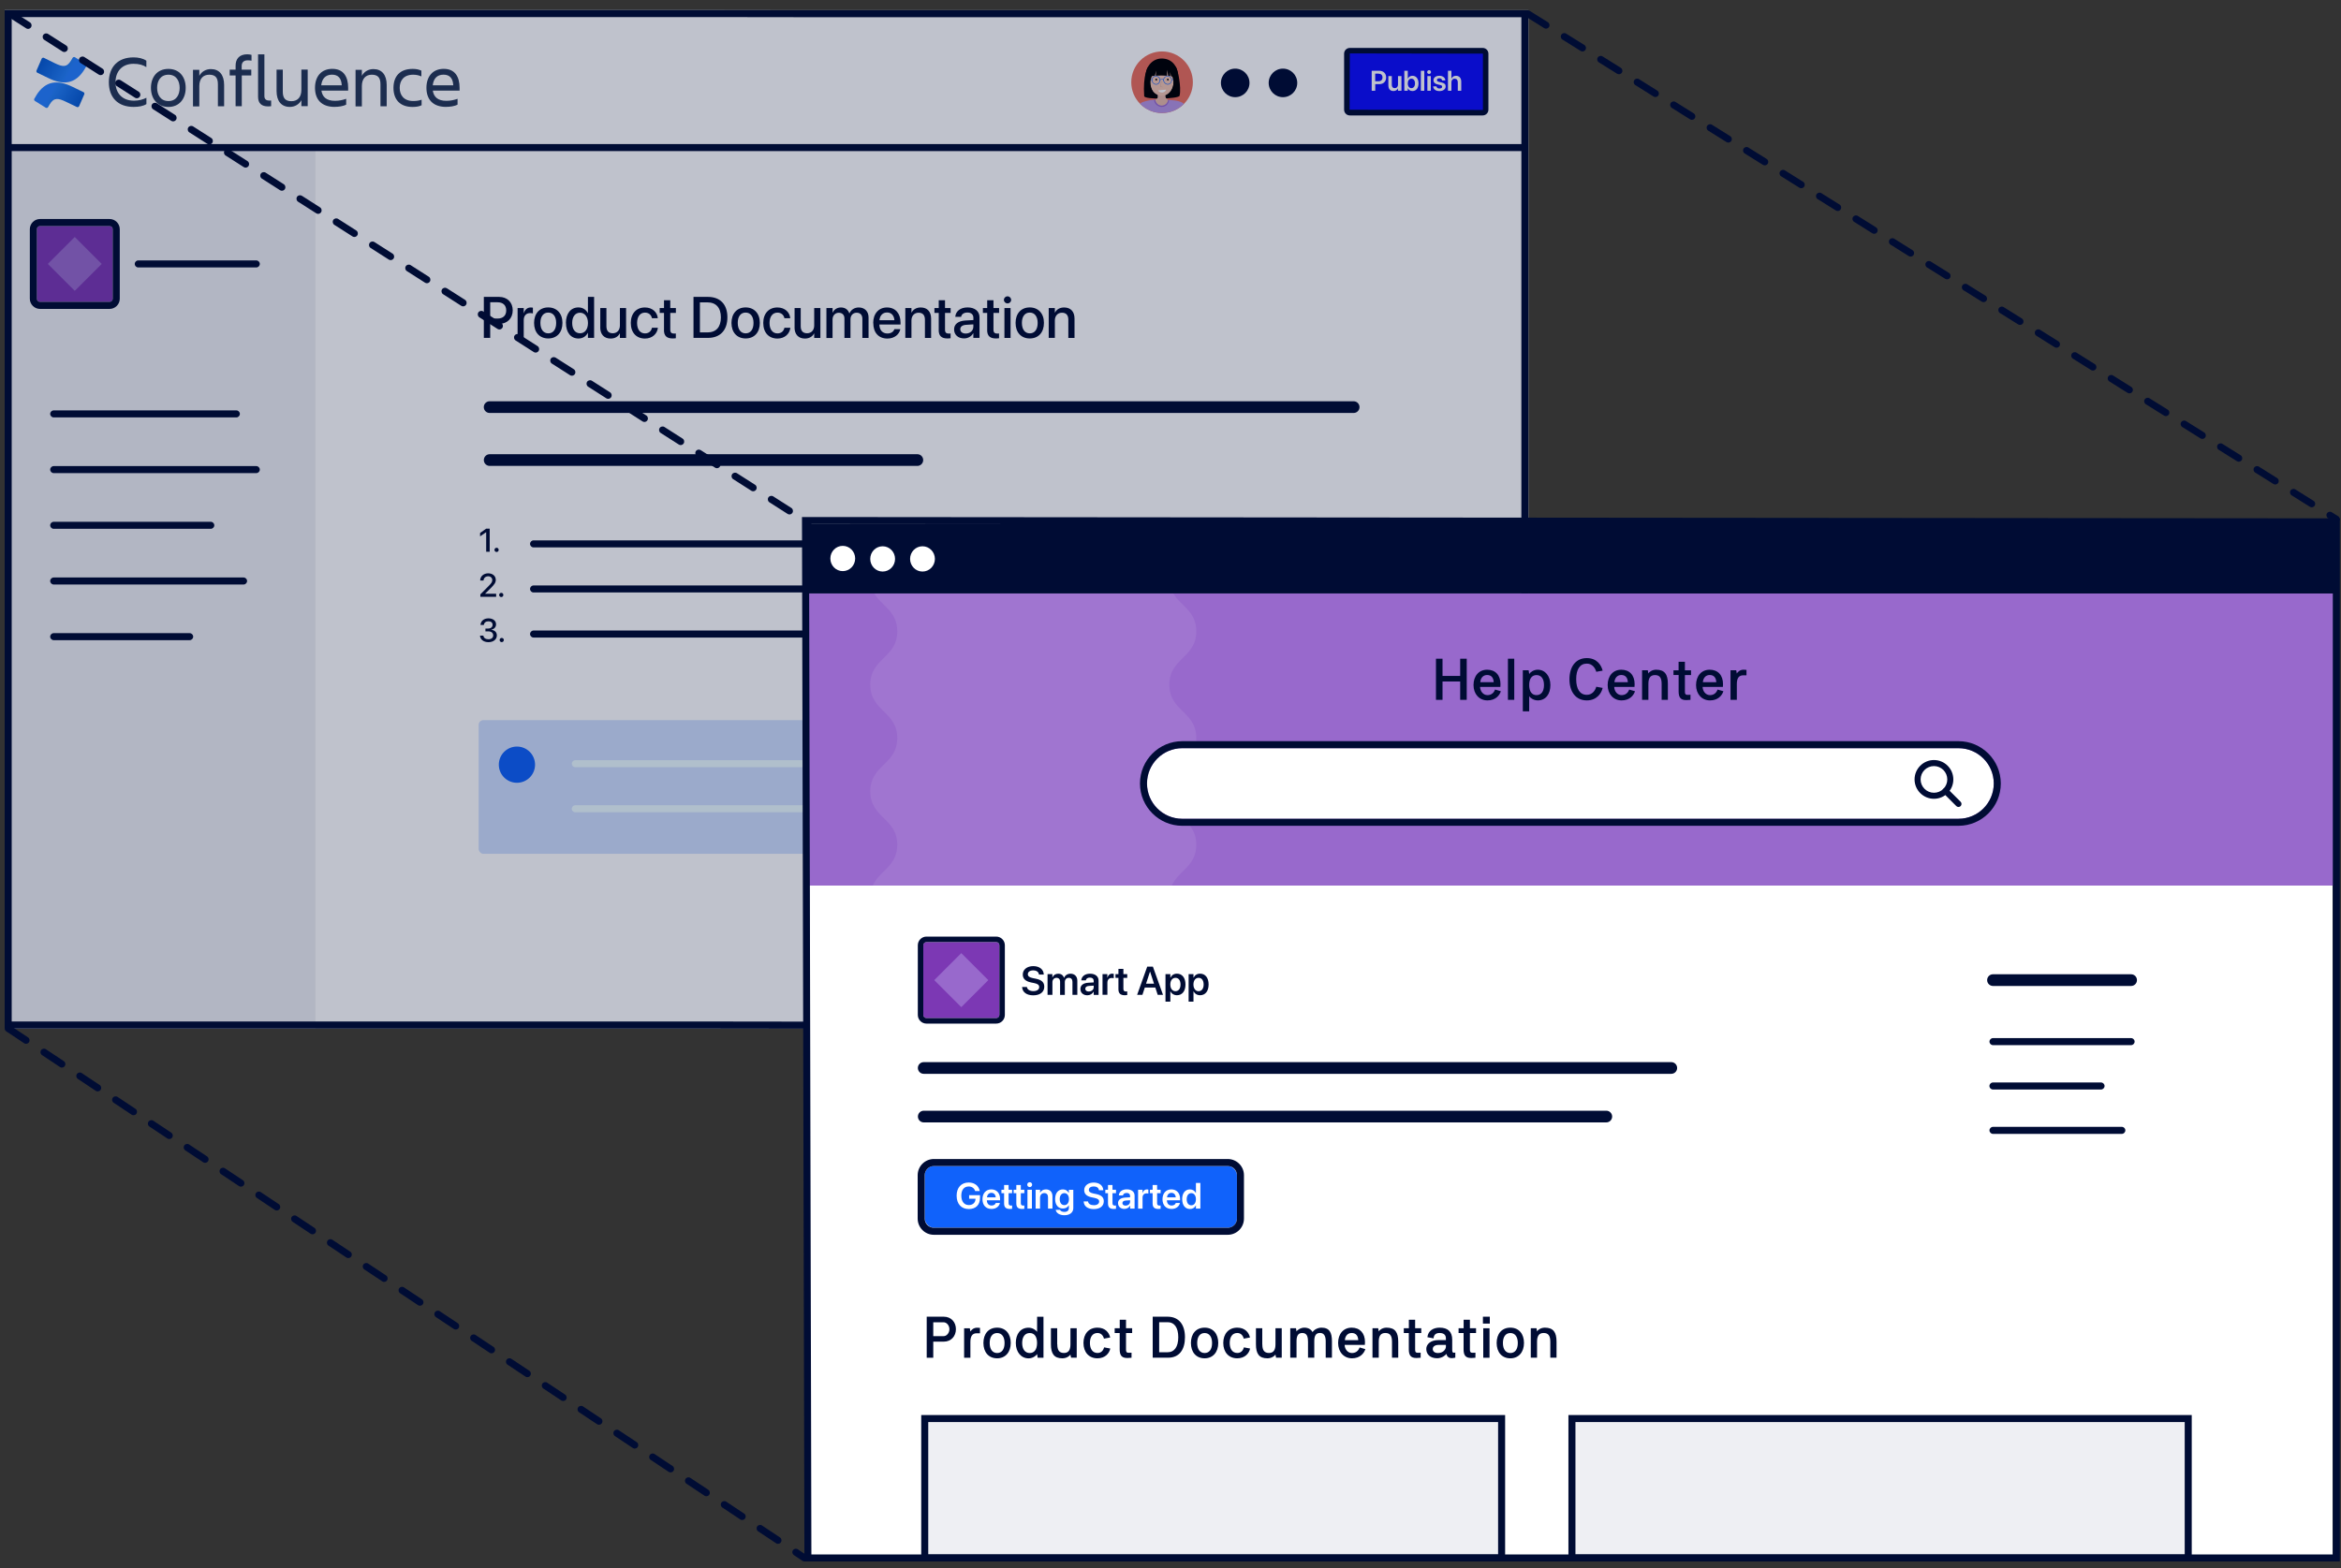 <?xml version="1.0" encoding="UTF-8"?>
<svg id="Illus" xmlns="http://www.w3.org/2000/svg" xmlns:xlink="http://www.w3.org/1999/xlink" viewBox="0 0 500 335">
  <rect x="0" y="0" width="500" height="335" fill="#333333" stroke="none"/>
  <defs>
    <style>
      .cls-1 {
        fill: none;
      }

      .cls-2 {
        fill: url(#linear-gradient-2);
      }

      .cls-3 {
        fill: url(#linear-gradient);
      }

      .cls-4 {
        fill: #ebfbff;
      }

      .cls-5 {
        opacity: .08;
      }

      .cls-5, .cls-6 {
        fill: #fff;
      }

      .cls-7 {
        fill: #b695e3;
      }

      .cls-8, .cls-9 {
        fill: #000c34;
      }

      .cls-9 {
        opacity: .25;
      }

      .cls-10 {
        fill: #e7baaa;
      }

      .cls-11 {
        opacity: .2;
      }

      .cls-11, .cls-12 {
        fill: #1062f7;
      }

      .cls-13 {
        fill: #eb6f5d;
      }

      .cls-14 {
        fill: #253858;
      }

      .cls-15 {
        fill: #d2aa9d;
      }

      .cls-16 {
        fill: #7c38b4;
      }

      .cls-17 {
        fill: rgba(255, 255, 255, 0);
      }

      .cls-18 {
        fill: #1062fb;
      }

      .cls-19 {
        fill: #a57965;
      }

      .cls-20 {
        fill: #9869cc;
      }

      .cls-21 {
        fill: #f1c5b2;
      }

      .cls-22 {
        fill: #eeeff3;
      }

      .cls-23 {
        clip-path: url(#clippath);
      }

      .cls-24 {
        fill: #0d0dfc;
      }
    </style>
    <clipPath id="clippath">
      <rect class="cls-1" x="7.31" y="9.61" width="90.85" height="15.89"/>
    </clipPath>
    <linearGradient id="linear-gradient" x1="17.97" y1="-841.34" x2="10.92" y2="-837.35" gradientTransform="translate(0 -817.64) scale(1 -1)" gradientUnits="userSpaceOnUse">
      <stop offset="0" stop-color="#0052c8"/>
      <stop offset=".92" stop-color="#2380f7"/>
      <stop offset="1" stop-color="#2680ff"/>
    </linearGradient>
    <linearGradient id="linear-gradient-2" x1="7.83" y1="-829.17" x2="14.88" y2="-833.17" xlink:href="#linear-gradient"/>
  </defs>
  <g>
    <path class="cls-6" d="M152.22,2.15H1v217.6h144.28c6.65-.02,30.22.01,36.88.03h144.28V2.18h-152.27"/>
    <g>
      <g id="logo-gradient-blue-confluence">
        <g class="cls-23">
          <g>
            <path class="cls-17" d="M6.18,13.89h90.85v15.89H6.18v-15.89Z"/>
            <g id="Confluence">
              <path class="cls-14" d="M31.26,22.24c-.64.43-1.66.6-2.72.6-3.38,0-5.29-2.02-5.29-5.27s1.91-5.31,5.27-5.31c1,0,2.01.2,2.74.71v1.37c-.73-.46-1.55-.71-2.74-.71-2.42,0-3.85,1.6-3.85,3.96s1.5,3.92,3.93,3.92c1.09,0,1.92-.25,2.67-.62v1.35h-.02Z"/>
              <path class="cls-14" d="M32.24,18.77c0-2.34,1.37-4.05,3.72-4.05s3.7,1.7,3.7,4.05-1.37,4.08-3.7,4.08c-2.33-.02-3.72-1.74-3.72-4.08ZM33.56,18.77c0,1.49.73,2.82,2.42,2.82s2.39-1.35,2.39-2.82-.71-2.81-2.39-2.81-2.42,1.31-2.42,2.81Z"/>
              <path class="cls-14" d="M47.89,22.7h-1.35v-4.72c0-1.4-.57-2.02-1.85-2.02s-2.12.83-2.12,2.42v4.35h-1.35v-7.81h1.35v1.28c.5-.92,1.42-1.44,2.47-1.44,1.8,0,2.83,1.24,2.83,3.39v4.56h.02Z"/>
              <path class="cls-14" d="M53.67,14.88v1.24h-2.03v6.57h-1.32v-6.57h-1.26v-1.24h1.26v-.85c0-1.46.82-2.43,2.49-2.43.41,0,.68.07.91.12v1.24c-.23-.05-.53-.07-.85-.07-.84,0-1.25.48-1.25,1.19v.8h2.05Z"/>
              <path class="cls-14" d="M57.22,22.73c-1.28,0-2.1-.6-2.1-2.04v-9.08h1.35v8.92c0,.71.46.96,1.05.96.14,0,.23,0,.39-.02v1.21c-.12.04-.36.05-.69.05Z"/>
              <path class="cls-14" d="M59.05,14.88h1.35v4.72c0,1.4.57,2.02,1.85,2.02s2.12-.83,2.12-2.42v-4.33h1.35v7.81h-1.35v-1.28c-.5.92-1.42,1.44-2.47,1.44-1.8,0-2.83-1.24-2.83-3.39v-4.58h-.02Z"/>
              <path class="cls-14" d="M71.5,22.84c-2.94,0-4.22-1.69-4.22-4.08s1.32-4.05,3.7-4.05,3.38,1.67,3.38,4.05v.6h-5.71c.2,1.33,1.05,2.18,2.9,2.18.91,0,1.67-.18,2.39-.43v1.24c-.66.36-1.66.48-2.44.48ZM68.61,18.22h4.38c-.07-1.46-.73-2.27-2.08-2.27-1.42,0-2.15.91-2.3,2.27Z"/>
              <path class="cls-14" d="M82.61,22.7h-1.35v-4.72c0-1.4-.57-2.02-1.85-2.02s-2.12.83-2.12,2.42v4.35h-1.35v-7.81h1.35v1.28c.5-.92,1.42-1.44,2.47-1.44,1.8,0,2.83,1.24,2.83,3.39v4.56h.02Z"/>
              <path class="cls-14" d="M90.03,22.49c-.46.25-1.19.36-1.9.36-2.8,0-4.09-1.69-4.09-4.08s1.3-4.05,4.09-4.05c.71,0,1.25.09,1.87.37v1.24c-.5-.23-1.03-.37-1.76-.37-2.03,0-2.87,1.28-2.87,2.81s.85,2.81,2.9,2.81c.8,0,1.3-.11,1.78-.28v1.21h-.02Z"/>
              <path class="cls-14" d="M95.3,22.84c-2.94,0-4.22-1.69-4.22-4.08s1.32-4.05,3.7-4.05,3.38,1.67,3.38,4.05v.6h-5.72c.2,1.33,1.05,2.18,2.9,2.18.91,0,1.67-.18,2.39-.43v1.24c-.66.36-1.64.48-2.44.48ZM92.43,18.22h4.38c-.07-1.46-.73-2.27-2.08-2.27-1.44,0-2.15.91-2.3,2.27Z"/>
            </g>
            <g id="Icon">
              <path id="Vector" class="cls-3" d="M7.7,20.48c-.11.2-.25.42-.36.6-.11.16-.05.38.12.49l2.31,1.44c.18.11.39.05.5-.13.09-.16.21-.36.34-.58.93-1.53,1.83-1.35,3.51-.54l2.3,1.1c.18.09.39,0,.48-.18l1.1-2.53c.07-.18,0-.4-.18-.47-.48-.23-1.44-.69-2.31-1.12-3.13-1.52-5.79-1.43-7.82,1.91Z"/>
              <path id="Vector_2" data-name="Vector 2" class="cls-2" d="M18.08,14.76c.11-.2.25-.42.36-.6.11-.16.05-.38-.12-.49l-2.31-1.44c-.18-.11-.39-.05-.5.13-.09.16-.21.36-.34.58-.93,1.53-1.83,1.35-3.51.54l-2.28-1.12c-.18-.09-.39,0-.48.18l-1.1,2.53c-.07.18,0,.4.18.47.48.23,1.44.69,2.31,1.12,3.12,1.53,5.77,1.44,7.8-1.9Z"/>
            </g>
          </g>
        </g>
      </g>
      <circle class="cls-8" cx="274.02" cy="17.71" r="3.05"/>
      <circle class="cls-8" cx="263.82" cy="17.71" r="3.05"/>
      <g>
        <g>
          <rect class="cls-24" x="287.66" y="10.83" width="29.66" height="13.25" rx=".64" ry=".64"/>
          <path class="cls-8" d="M316.68,24.66h-28.38c-.67,0-1.22-.55-1.22-1.22v-11.98c0-.67.55-1.22,1.22-1.22h28.38c.67,0,1.22.55,1.22,1.22v11.98c0,.67-.55,1.22-1.22,1.22ZM288.3,11.41l-.05,12.03,28.43.05s.05-.02.05-.05v-11.98l-28.43-.05Z"/>
        </g>
        <g>
          <path class="cls-6" d="M292.96,15.12h1.65c.86,0,1.45.57,1.45,1.43h0c0,.86-.59,1.43-1.45,1.43h-.88v1.41h-.76v-4.27ZM293.72,15.74v1.62h.69c.55,0,.87-.3.87-.81h0c0-.52-.32-.81-.87-.81h-.69Z"/>
          <path class="cls-6" d="M296.53,18.28v-2.03h.74v1.88c0,.44.21.7.63.7s.69-.3.69-.76v-1.82h.74v3.14h-.74v-.49h-.01c-.16.33-.49.55-.96.55-.69,0-1.08-.44-1.08-1.17Z"/>
          <path class="cls-6" d="M300.7,18.86h-.02v.53h-.74v-4.27h.74v1.67h.02c.18-.38.54-.6.98-.6.79,0,1.29.62,1.29,1.63h0c0,1.01-.5,1.63-1.3,1.63-.45,0-.8-.23-.98-.6ZM302.22,17.82h0c0-.63-.3-1.01-.77-1.01s-.77.4-.77,1.01h0c0,.62.32,1.01.77,1.01s.77-.38.77-1.01Z"/>
          <path class="cls-6" d="M303.47,15.12h.74v4.27h-.74v-4.27Z"/>
          <path class="cls-6" d="M304.82,15.4c0-.22.18-.41.41-.41s.41.18.41.41-.18.4-.41.4-.41-.18-.41-.4ZM304.86,16.25h.74v3.14h-.74v-3.14Z"/>
          <path class="cls-6" d="M306.09,18.48v-.03s.72,0,.72,0v.03c.06.27.27.43.64.43s.57-.15.57-.38h0c0-.19-.11-.3-.43-.37l-.52-.12c-.6-.13-.9-.43-.9-.89h0c0-.58.5-.96,1.26-.96s1.24.43,1.26.97v.03s-.68,0-.68,0v-.02c-.04-.25-.24-.44-.58-.44s-.53.15-.53.38h0c0,.18.12.3.45.38l.52.12c.65.15.9.4.9.86h0c0,.59-.55.99-1.32.99-.82,0-1.29-.39-1.36-.97Z"/>
          <path class="cls-6" d="M309.26,15.12h.74v1.66h.02c.16-.38.5-.59.97-.59.67,0,1.11.49,1.11,1.25v1.95h-.74v-1.81c0-.48-.24-.77-.67-.77s-.69.32-.69.77v1.81h-.74v-4.27Z"/>
        </g>
      </g>
      <g>
        <circle class="cls-13" cx="248.2" cy="17.57" r="6.58"/>
        <g>
          <g>
            <path class="cls-10" d="M249.87,21.54c-.81-.23-.85-.71-.85-.8,0-.48-.39-.88-.88-.88s-.88.39-.88.88c0,.85-1.6.58-1.24,1.17.36.58,1.39,1.73,2.59,1.18.57-.26,1.87-1.37,1.24-1.55Z"/>
            <circle class="cls-10" cx="248.14" cy="20.74" r=".88"/>
            <circle class="cls-10" cx="248.14" cy="20.74" r=".88"/>
          </g>
          <g>
            <path d="M245.16,14.36s-1.09,1.68-.78,6.17c.06.81,7.4.61,7.56-.08.43-1.86-.42-5.82-.83-6.17-.65-.55-5.95.08-5.95.08Z"/>
            <path class="cls-10" d="M249.73,21.56c-.61-.17-.78-.73-.8-.97-.04-.48,0-.45,0-.45h-1.68s.05.12.01.65c-.05.73-1.41.71-1.08,1.24.35.56,1.57,1.3,2.73.77.55-.25,1.43-1.07.83-1.24Z"/>
            <polygon class="cls-19" points="245.27 16.6 245.14 16.26 245.26 15.67 251.11 16.19 250.95 16.71 245.27 16.6"/>
            <path class="cls-21" d="M250.67,17.62c0-.52.29-2.07.29-2.07,0-1.56-1.28-2.82-2.84-2.81h0c-1.56,0-2.78,1.31-2.77,2.87l.26,2.04c0,1.56,1.15,2.81,2.54,2.81,1.62,0,2.53-1.63,2.51-2.84Z"/>
            <path d="M249.24,17c0,.1.08.19.19.19s.19-.08.19-.19-.08-.19-.19-.19-.19.08-.19.19"/>
            <path d="M246.77,17c0,.1.08.19.19.19s.19-.08.19-.19-.08-.19-.19-.19-.19.08-.19.19"/>
            <path class="cls-15" d="M247.99,18.6c-.12-.02-.2-.14-.18-.26l.24-.96s.02-.03.04-.02c.02,0,.03.02.02.04l-.21.88c-.02.12-.04.21.18.25l.21.04s.03.02.03.04c0,.02-.02.03-.04.03l-.28-.06Z"/>
            <path class="cls-6" d="M249.07,19.14c-.09.31-.41.59-.81.62-.4.03-.76-.16-.9-.44l1.71-.17Z"/>
            <g>
              <path class="cls-12" d="M249.42,18.07c-.49,0-.96-.47-.96-.97h0c0-.22.09-.44.25-.6.17-.18.41-.28.67-.28h0c.5,0,.92.39.92.87,0,.24-.09.48-.25.67-.17.2-.4.31-.64.31h0ZM249.39,16.33h0c-.23,0-.44.09-.59.24-.14.14-.22.33-.22.52h0c0,.44.41.86.85.86h0c.21,0,.4-.1.55-.27.14-.17.22-.38.22-.59,0-.42-.37-.76-.81-.76Z"/>
              <path class="cls-12" d="M246.94,18.08c-.23,0-.46-.1-.65-.29-.19-.19-.31-.44-.31-.68h0c0-.23.09-.45.27-.62.17-.17.4-.26.65-.26h0c.51,0,.92.39.92.87,0,.24-.09.48-.25.67-.17.2-.4.31-.64.31h0ZM246.9,16.34h0c-.22,0-.42.08-.58.23-.15.14-.23.34-.23.54h0c0,.21.1.43.27.6.16.16.37.25.57.25h0c.21,0,.4-.1.55-.27.14-.17.22-.38.22-.59,0-.42-.37-.76-.81-.76Z"/>
              <path class="cls-12" d="M247.77,17.21s0,0-.01,0c-.03,0-.05-.04-.04-.06.03-.12.15-.27.42-.29.01,0,.03,0,.04,0,.25,0,.38.21.39.22.02.03,0,.06-.02.07-.03.01-.06,0-.08-.02,0,0-.11-.17-.3-.17,0,0-.02,0-.03,0-.23.02-.31.14-.33.21,0,.03-.03.04-.05.04Z"/>
              <path class="cls-12" d="M246.01,17.11s0,0-.01,0l-.41-.12s-.05-.04-.04-.07c0-.03.04-.04.07-.04l.41.12s.05.04.04.07c0,.02-.03.04-.05.04Z"/>
              <path class="cls-12" d="M250.26,17.15s-.04-.01-.05-.03c-.01-.03,0-.06.03-.07l.3-.13s.06,0,.07.03c.01.03,0,.06-.03.07l-.3.13s-.01,0-.02,0Z"/>
            </g>
            <path d="M248.12,12.5c-2.11,0-3.63,1.95-3.4,4.21,0,.07.13-.1.24-.25-.08.35-.15.8-.12,1.13.05.63.22,1.91.26,2.35.04.44.75.84.75.84,0,0,.9-.27.38-1.23-.78-1.45-.52-2.52-.22-3.28.22-.04.43-.07.65-.09l.29-1.09-.1,1.08c.38-.03.77-.04,1.22-.04.47,0,1.18.05,1.18.05l.05-1.25.2,1.27.45.06-.02-.86.18.88.29.1c.27.78.45,1.76-.28,3.11-.52.96.38,1.23.38,1.23,0,0-.16-.18-.13-.62.04-.44,1.09-1.95,1.14-2.58.02-.29-.03-.68-.1-1.02.13.09.25.16.25.1,0-2.28-1.23-4.1-3.54-4.1Z"/>
          </g>
        </g>
        <g>
          <path class="cls-1" d="M244.01,21.82c1.01-.39,2.39-.53,2.73-.52.05.71.65,1.27,1.37,1.27s1.29-.54,1.37-1.22c.44.06,1.95,0,3.02.58.11.06.22.17.32.3,1.2-1.19,1.94-2.84,1.94-4.66,0-3.63-2.94-6.58-6.58-6.58s-6.58,2.94-6.58,6.58c0,1.79.72,3.42,1.88,4.61.15-.16.31-.28.51-.36Z"/>
          <path class="cls-7" d="M248.2,24.14c1.81,0,3.45-.73,4.64-1.91-.1-.14-.2-.24-.32-.3-1.08-.58-2.58-.51-3.02-.58-.08.69-.66,1.22-1.37,1.22s-1.32-.56-1.37-1.27c-.34-.01-1.72.13-2.73.52-.19.07-.36.2-.51.36,1.19,1.22,2.85,1.97,4.69,1.97Z"/>
        </g>
        <path class="cls-20" d="M248.48,22.81c1.01-.23,1.31-1.3,1.15-1.44-.04-.04-.1,0-.14-.01-.08.69-.66,1.22-1.37,1.22s-1.32-.56-1.37-1.27c-.05,0-.22-.02-.23,0-.08.96,1.04,1.71,1.92,1.5h.04Z"/>
      </g>
    </g>
    <g>
      <rect class="cls-11" x="102.23" y="153.85" width="190.92" height="28.57" rx="1.03" ry="1.03"/>
      <circle class="cls-12" cx="110.41" cy="163.37" r="3.87"/>
      <g>
        <path class="cls-8" d="M103.34,63.43h3.26c1.72,0,2.91,1.15,2.91,2.87h0c0,1.72-1.19,2.9-2.91,2.9h-1.9v2.99h-1.36v-8.76ZM104.7,64.58v3.48h1.56c1.18,0,1.86-.64,1.86-1.74h0c0-1.1-.68-1.74-1.86-1.74h-1.56Z"/>
        <path class="cls-8" d="M110.55,65.81h1.31v1.09h.03c.21-.75.74-1.21,1.47-1.21.19,0,.35.03.46.05v1.22c-.1-.04-.33-.07-.59-.07-.84,0-1.37.55-1.37,1.51v3.81h-1.31v-6.39Z"/>
        <path class="cls-8" d="M114.07,69h0c0-2.05,1.21-3.32,3.02-3.32s3.04,1.26,3.04,3.3h0c0,2.07-1.2,3.33-3.03,3.33s-3.03-1.27-3.03-3.32ZM118.79,69h0c0-1.41-.67-2.22-1.69-2.22s-1.68.81-1.68,2.2h0c0,1.43.67,2.24,1.69,2.24s1.68-.81,1.68-2.22Z"/>
        <path class="cls-8" d="M120.87,69h0c0-2.04,1.06-3.32,2.66-3.32.91,0,1.63.46,2.02,1.21h.02v-3.46h1.32v8.76h-1.32v-1.08h-.02c-.38.75-1.09,1.21-2,1.21-1.63,0-2.67-1.29-2.67-3.32ZM125.58,69h0c0-1.33-.71-2.19-1.69-2.19-1.03,0-1.68.84-1.68,2.19h0c0,1.37.64,2.2,1.68,2.2s1.69-.86,1.69-2.19Z"/>
        <path class="cls-8" d="M128.21,69.95v-4.14h1.31v3.89c0,.97.45,1.5,1.36,1.5s1.52-.66,1.52-1.66v-3.73h1.32v6.39h-1.32v-.96h-.03c-.33.64-.98,1.09-1.96,1.09-1.4,0-2.21-.91-2.21-2.38Z"/>
        <path class="cls-8" d="M134.73,69h0c0-2.03,1.19-3.31,3.01-3.31,1.65,0,2.64,1.06,2.75,2.26v.04s-1.25,0-1.25,0v-.05c-.15-.63-.64-1.15-1.49-1.15-1.02,0-1.68.85-1.68,2.22h0c0,1.4.67,2.22,1.69,2.22.81,0,1.32-.47,1.48-1.16v-.05h1.27v.04c-.15,1.28-1.21,2.27-2.75,2.27-1.86,0-3.03-1.28-3.03-3.33Z"/>
        <path class="cls-8" d="M141.82,70.51v-3.66h-.92v-1.04h.92v-1.66h1.34v1.66h1.2v1.04h-1.2v3.58c0,.65.29.84.84.84.14,0,.25-.01.35-.02v1.01c-.15.02-.4.05-.67.05-1.26,0-1.87-.54-1.87-1.81Z"/>
        <path class="cls-8" d="M148.12,63.43h3.09c2.6,0,4.15,1.6,4.15,4.35h0c0,2.78-1.54,4.41-4.15,4.41h-3.09v-8.76ZM151.09,71.02c1.86,0,2.88-1.14,2.88-3.21h0c0-2.07-1.04-3.21-2.88-3.21h-1.6v6.41h1.6Z"/>
        <path class="cls-8" d="M156.23,69h0c0-2.05,1.21-3.32,3.02-3.32s3.04,1.26,3.04,3.3h0c0,2.07-1.2,3.33-3.03,3.33s-3.03-1.27-3.03-3.32ZM160.94,69h0c0-1.41-.67-2.22-1.69-2.22s-1.68.81-1.68,2.2h0c0,1.43.67,2.24,1.69,2.24s1.68-.81,1.68-2.22Z"/>
        <path class="cls-8" d="M163.02,69h0c0-2.03,1.19-3.31,3.01-3.31,1.65,0,2.64,1.06,2.75,2.26v.04s-1.25,0-1.25,0v-.05c-.15-.63-.64-1.15-1.49-1.15-1.02,0-1.68.85-1.68,2.22h0c0,1.4.67,2.22,1.69,2.22.81,0,1.32-.47,1.48-1.16v-.05h1.27v.04c-.15,1.28-1.21,2.27-2.75,2.27-1.86,0-3.03-1.28-3.03-3.33Z"/>
        <path class="cls-8" d="M169.71,69.95v-4.14h1.31v3.89c0,.97.45,1.5,1.36,1.5s1.52-.66,1.52-1.66v-3.73h1.32v6.39h-1.32v-.96h-.03c-.33.64-.98,1.09-1.96,1.09-1.4,0-2.21-.91-2.21-2.38Z"/>
        <path class="cls-8" d="M176.52,65.81h1.31v.99h.03c.27-.67.92-1.11,1.76-1.11.88,0,1.52.46,1.78,1.26h.03c.33-.78,1.08-1.26,1.99-1.26,1.26,0,2.09.84,2.09,2.12v4.39h-1.32v-4.08c0-.83-.44-1.31-1.22-1.31s-1.32.58-1.32,1.39v4h-1.29v-4.17c0-.74-.47-1.21-1.21-1.21-.78,0-1.33.61-1.33,1.44v3.95h-1.31v-6.39Z"/>
        <path class="cls-8" d="M186.5,69.03h0c0-2,1.15-3.34,2.95-3.34s2.89,1.29,2.89,3.21v.44h-4.52c.02,1.21.69,1.91,1.73,1.91.78,0,1.29-.4,1.46-.88l.02-.05h1.25v.07c-.22,1.01-1.2,1.94-2.75,1.94-1.88,0-3.01-1.28-3.01-3.3ZM187.83,68.41h3.21c-.11-1.11-.73-1.65-1.59-1.65s-1.51.58-1.62,1.65Z"/>
        <path class="cls-8" d="M193.36,65.81h1.31v.97h.03c.33-.65.99-1.09,1.96-1.09,1.4,0,2.21.9,2.21,2.37v4.14h-1.32v-3.89c0-.96-.45-1.5-1.36-1.5s-1.52.67-1.52,1.66v3.72h-1.31v-6.39Z"/>
        <path class="cls-8" d="M200.5,70.51v-3.66h-.92v-1.04h.92v-1.66h1.34v1.66h1.2v1.04h-1.2v3.58c0,.65.29.84.84.84.14,0,.25-.01.35-.02v1.01c-.15.02-.4.05-.67.05-1.26,0-1.87-.54-1.87-1.81Z"/>
        <path class="cls-8" d="M203.78,70.38h0c0-1.12.86-1.8,2.38-1.9l1.74-.1v-.48c0-.7-.46-1.13-1.27-1.13-.76,0-1.23.36-1.34.87v.05h-1.25v-.07c.1-1.1,1.05-1.94,2.62-1.94s2.55.83,2.55,2.11v4.4h-1.32v-1.01h-.02c-.37.69-1.11,1.12-1.96,1.12-1.28,0-2.13-.78-2.13-1.93ZM206.27,71.26c.92,0,1.62-.62,1.62-1.46v-.5l-1.56.1c-.79.05-1.23.4-1.23.94h0c0,.57.46.92,1.17.92Z"/>
        <path class="cls-8" d="M210.85,70.51v-3.66h-.92v-1.04h.92v-1.66h1.34v1.66h1.2v1.04h-1.2v3.58c0,.65.29.84.84.84.14,0,.26-.01.35-.02v1.01c-.15.02-.4.05-.67.05-1.26,0-1.87-.54-1.87-1.81Z"/>
        <path class="cls-8" d="M214.42,64.07c0-.42.34-.76.77-.76s.77.34.77.76-.33.75-.77.75-.77-.34-.77-.75ZM214.53,65.81h1.31v6.39h-1.31v-6.39Z"/>
        <path class="cls-8" d="M216.91,69h0c0-2.05,1.21-3.32,3.02-3.32s3.04,1.26,3.04,3.3h0c0,2.07-1.2,3.33-3.03,3.33s-3.03-1.27-3.03-3.32ZM221.63,69h0c0-1.41-.67-2.22-1.69-2.22s-1.68.81-1.68,2.2h0c0,1.43.67,2.24,1.69,2.24s1.68-.81,1.68-2.22Z"/>
        <path class="cls-8" d="M223.99,65.81h1.31v.97h.03c.33-.65.99-1.09,1.96-1.09,1.4,0,2.21.9,2.21,2.37v4.14h-1.32v-3.89c0-.96-.45-1.5-1.36-1.5s-1.52.67-1.52,1.66v3.72h-1.31v-6.39Z"/>
      </g>
      <g>
        <path class="cls-8" d="M103.85,113.7h-.02l-1.29.89v-.72l1.3-.92h.75v4.93h-.75v-4.17Z"/>
        <path class="cls-8" d="M105.61,117.48c0-.25.2-.45.45-.45s.45.19.45.45-.2.45-.45.45-.45-.2-.45-.45Z"/>
      </g>
      <path class="cls-8" d="M289.12,88.23H104.58c-.69,0-1.25-.56-1.25-1.25s.56-1.25,1.25-1.25h184.54c.69,0,1.25.56,1.25,1.25s-.56,1.25-1.25,1.25Z"/>
      <path class="cls-8" d="M195.93,99.54h-91.34c-.69,0-1.25-.56-1.25-1.25s.56-1.25,1.25-1.25h91.34c.69,0,1.25.56,1.25,1.25s-.56,1.25-1.25,1.25Z"/>
      <path class="cls-8" d="M242.4,116.95H113.96c-.41,0-.75-.34-.75-.75s.34-.75.75-.75h128.44c.41,0,.75.34.75.75s-.34.75-.75.75Z"/>
      <g>
        <path class="cls-8" d="M102.6,126.98l1.74-1.75c.66-.66.8-.92.8-1.3h0c0-.47-.36-.81-.86-.81-.58,0-.99.39-1,.89v.02h-.72v-.02c0-.88.75-1.52,1.71-1.52s1.62.59,1.62,1.39h0c0,.57-.26.97-1.15,1.85l-1.12,1.1v.03h2.35v.65h-3.37v-.53Z"/>
        <path class="cls-8" d="M106.61,127.11c0-.25.2-.45.45-.45s.45.19.45.45-.2.45-.45.45-.45-.2-.45-.45Z"/>
      </g>
      <path class="cls-8" d="M280.2,126.58H113.96c-.41,0-.75-.34-.75-.75s.34-.75.75-.75h166.25c.41,0,.75.34.75.75s-.34.75-.75.75Z"/>
      <g>
        <path class="cls-8" d="M102.52,135.84v-.04s.73,0,.73,0v.04c.05.44.46.74,1.08.74s1.01-.33,1.01-.81h0c0-.56-.4-.88-1.06-.88h-.6v-.6h.58c.56,0,.95-.33.95-.79h0c0-.48-.32-.76-.88-.76s-.93.29-.98.75v.03h-.72v-.04c.08-.82.74-1.37,1.7-1.37s1.62.52,1.62,1.28h0c0,.62-.44,1.03-1.04,1.15v.02c.72.06,1.21.5,1.21,1.19h0c0,.85-.74,1.45-1.79,1.45s-1.74-.57-1.81-1.38Z"/>
        <path class="cls-8" d="M106.71,136.74c0-.25.2-.45.45-.45s.45.2.45.45-.2.45-.45.45-.45-.2-.45-.45Z"/>
      </g>
      <path class="cls-8" d="M229.56,136.21h-115.6c-.41,0-.75-.34-.75-.75s.34-.75.75-.75h115.6c.41,0,.75.34.75.75s-.34.75-.75.75Z"/>
      <path class="cls-4" d="M274.73,163.91H122.88c-.41,0-.75-.34-.75-.75s.34-.75.75-.75h151.85c.41,0,.75.34.75.75s-.34.75-.75.75Z"/>
      <path class="cls-4" d="M234.7,173.54h-111.83c-.41,0-.75-.34-.75-.75s.34-.75.75-.75h111.83c.41,0,.75.34.75.75s-.34.75-.75.75Z"/>
    </g>
    <rect class="cls-22" x="1" y="31.53" width="66.38" height="188.22"/>
    <path class="cls-8" d="M54.74,57.14h-25.21c-.41,0-.75-.34-.75-.75s.34-.75.75-.75h25.21c.41,0,.75.34.75.75s-.34.75-.75.75Z"/>
    <path class="cls-8" d="M50.48,89.18H11.47c-.41,0-.75-.34-.75-.75s.34-.75.75-.75h39.01c.41,0,.75.34.75.75s-.34.75-.75.75Z"/>
    <path class="cls-8" d="M54.74,101.08H11.47c-.41,0-.75-.34-.75-.75s.34-.75.75-.75h43.27c.41,0,.75.34.75.75s-.34.75-.75.75Z"/>
    <path class="cls-8" d="M45.02,112.98H11.47c-.41,0-.75-.34-.75-.75s.34-.75.75-.75h33.55c.41,0,.75.34.75.75s-.34.75-.75.75Z"/>
    <path class="cls-8" d="M52.02,124.88H11.47c-.41,0-.75-.34-.75-.75s.34-.75.75-.75h40.55c.41,0,.75.34.75.75s-.34.75-.75.75Z"/>
    <path class="cls-8" d="M40.51,136.77H11.47c-.41,0-.75-.34-.75-.75s.34-.75.75-.75h29.04c.41,0,.75.34.75.75s-.34.75-.75.75Z"/>
    <g>
      <rect class="cls-16" x="7.87" y="48.29" width="16.21" height="16.21" rx=".68" ry=".68"/>
      <path class="cls-8" d="M23.4,48.29c.38,0,.68.3.68.68v14.85c0,.38-.3.68-.68.68h-14.85c-.38,0-.68-.3-.68-.68v-14.85c0-.38.3-.68.68-.68h14.85M23.4,46.79h-14.85c-1.2,0-2.18.98-2.18,2.18v14.85c0,1.2.98,2.18,2.18,2.18h14.85c1.2,0,2.18-.98,2.18-2.18v-14.85c0-1.2-.98-2.18-2.18-2.18h0Z"/>
    </g>
    <rect class="cls-20" x="11.9" y="52.32" width="8.14" height="8.14" transform="translate(44.55 5.22) rotate(45)"/>
    <rect class="cls-8" x="1.68" y="30.78" width="324.08" height="1.5"/>
    <path class="cls-8" d="M152.22,3.65h0l21.95.03h150.77v214.6h-142.78c-5.45-.02-21.44-.04-30.84-.04-2.55,0-4.66,0-6.04,0H2.5V3.65h149.72M152.22,2.15H1v217.6h144.28c1.38,0,3.5,0,6.04,0,9.68,0,25.56.02,30.83.04h144.28V2.18h-152.27l-21.95-.03h0Z"/>
    <rect class="cls-9" x="1" y="2.15" width="325.44" height="217.63"/>
  </g>
  <path class="cls-8" d="M171.81,333.6c-.14,0-.29-.04-.42-.13l-1.83-1.22c-.34-.23-.44-.69-.21-1.04.23-.34.69-.44,1.04-.21l1.83,1.22c.34.23.44.69.21,1.04-.14.22-.38.33-.62.33ZM166.16,329.84c-.14,0-.29-.04-.41-.13l-3.82-2.54c-.35-.23-.44-.69-.21-1.04.23-.35.7-.44,1.04-.21l3.82,2.54c.35.23.44.69.21,1.04-.14.22-.38.33-.62.33ZM158.51,324.75c-.14,0-.29-.04-.41-.13l-3.82-2.54c-.34-.23-.44-.69-.21-1.04.23-.34.7-.44,1.04-.21l3.82,2.54c.35.23.44.69.21,1.04-.14.22-.38.33-.62.33ZM150.86,319.67c-.14,0-.29-.04-.41-.13l-3.82-2.54c-.35-.23-.44-.69-.21-1.04.23-.35.7-.44,1.04-.21l3.82,2.54c.35.23.44.69.21,1.04-.14.22-.38.33-.62.33ZM143.22,314.58c-.14,0-.29-.04-.41-.13l-3.82-2.54c-.35-.23-.44-.69-.21-1.04.23-.35.7-.44,1.04-.21l3.82,2.54c.35.23.44.69.21,1.04-.14.22-.38.33-.62.33ZM135.57,309.49c-.14,0-.29-.04-.41-.13l-3.82-2.54c-.34-.23-.44-.69-.21-1.04.23-.35.7-.44,1.04-.21l3.82,2.54c.35.23.44.69.21,1.04-.14.22-.38.33-.62.33ZM127.92,304.4c-.14,0-.29-.04-.41-.13l-3.82-2.54c-.35-.23-.44-.69-.21-1.04.23-.35.7-.44,1.04-.21l3.82,2.54c.35.23.44.69.21,1.04-.14.22-.38.33-.62.33ZM120.28,299.32c-.14,0-.29-.04-.41-.12l-3.82-2.54c-.34-.23-.44-.7-.21-1.04.23-.35.69-.44,1.04-.21l3.82,2.54c.34.23.44.7.21,1.04-.14.22-.38.33-.63.33ZM112.63,294.23c-.14,0-.29-.04-.41-.13l-3.82-2.54c-.35-.23-.44-.69-.21-1.04.23-.35.7-.44,1.04-.21l3.82,2.54c.35.23.44.69.21,1.04-.14.22-.38.33-.62.33ZM104.98,289.14c-.14,0-.29-.04-.41-.13l-3.82-2.54c-.35-.23-.44-.69-.21-1.04.23-.35.7-.44,1.04-.21l3.82,2.54c.35.23.44.69.21,1.04-.14.22-.38.33-.62.33ZM97.33,284.05c-.14,0-.29-.04-.41-.12l-3.82-2.54c-.34-.23-.44-.7-.21-1.04.23-.34.69-.44,1.04-.21l3.82,2.54c.34.23.44.7.21,1.04-.14.22-.38.33-.63.33ZM89.69,278.97c-.14,0-.29-.04-.41-.13l-3.82-2.54c-.35-.23-.44-.69-.21-1.04.23-.35.7-.44,1.04-.21l3.82,2.54c.35.23.44.69.21,1.04-.14.22-.38.33-.62.33ZM82.04,273.88c-.14,0-.29-.04-.41-.13l-3.82-2.54c-.35-.23-.44-.69-.21-1.04.23-.34.7-.44,1.04-.21l3.82,2.54c.35.23.44.69.21,1.04-.14.22-.38.33-.62.33ZM74.39,268.79c-.14,0-.29-.04-.41-.13l-3.82-2.54c-.35-.23-.44-.69-.21-1.04.23-.35.7-.44,1.04-.21l3.82,2.54c.35.23.44.69.21,1.04-.14.22-.38.33-.62.33ZM66.74,263.71c-.14,0-.29-.04-.41-.13l-3.82-2.54c-.35-.23-.44-.69-.21-1.04.23-.35.7-.44,1.04-.21l3.82,2.54c.35.23.44.69.21,1.04-.14.22-.38.33-.62.33ZM59.1,258.62c-.14,0-.29-.04-.41-.13l-3.82-2.54c-.34-.23-.44-.69-.21-1.04.23-.35.7-.44,1.04-.21l3.82,2.54c.35.23.44.69.21,1.04-.14.22-.38.33-.62.33ZM51.45,253.53c-.14,0-.29-.04-.41-.13l-3.82-2.54c-.35-.23-.44-.69-.21-1.04.23-.35.7-.44,1.04-.21l3.82,2.54c.35.23.44.69.21,1.04-.14.22-.38.33-.62.33ZM43.8,248.44c-.14,0-.29-.04-.41-.13l-3.82-2.54c-.35-.23-.44-.69-.21-1.04.23-.35.7-.44,1.04-.21l3.82,2.54c.35.23.44.69.21,1.04-.14.22-.38.33-.62.33ZM36.15,243.36c-.14,0-.29-.04-.41-.13l-3.82-2.54c-.35-.23-.44-.69-.21-1.04.23-.34.7-.44,1.04-.21l3.82,2.54c.34.23.44.69.21,1.04-.14.22-.38.33-.62.33ZM28.51,238.27c-.14,0-.29-.04-.41-.13l-3.82-2.54c-.35-.23-.44-.69-.21-1.04.23-.35.7-.44,1.04-.21l3.82,2.54c.35.23.44.69.21,1.04-.14.22-.38.33-.62.33ZM20.86,233.18c-.14,0-.29-.04-.41-.13l-3.82-2.54c-.34-.23-.44-.69-.21-1.04.23-.34.7-.44,1.04-.21l3.82,2.54c.35.23.44.69.21,1.04-.14.22-.38.33-.62.33ZM13.21,228.09c-.14,0-.29-.04-.41-.13l-3.82-2.54c-.35-.23-.44-.69-.21-1.04.23-.35.7-.44,1.04-.21l3.82,2.54c.35.23.44.69.21,1.04-.14.22-.38.33-.62.33ZM5.56,223.01c-.14,0-.29-.04-.41-.13l-3.82-2.54c-.35-.23-.44-.69-.21-1.04s.7-.44,1.04-.21l3.82,2.54c.35.23.44.69.21,1.04-.14.22-.38.33-.62.33Z"/>
  <path class="cls-8" d="M498.99,111.66c-.14,0-.27-.04-.4-.11l-1.35-.84c-.35-.22-.46-.68-.24-1.03.22-.35.68-.46,1.03-.24l1.35.84c.35.22.46.68.24,1.03-.14.23-.39.35-.64.35ZM493.75,108.38c-.14,0-.27-.04-.4-.11l-3.89-2.44c-.35-.22-.46-.68-.24-1.03.22-.35.68-.46,1.03-.24l3.89,2.44c.35.22.46.68.24,1.03-.14.23-.39.35-.64.35ZM485.96,103.51c-.14,0-.27-.04-.4-.11l-3.89-2.44c-.35-.22-.46-.68-.24-1.03.22-.35.68-.46,1.03-.24l3.89,2.44c.35.22.46.68.24,1.03-.14.23-.39.35-.64.35ZM478.17,98.64c-.14,0-.27-.04-.4-.11l-3.89-2.43c-.35-.22-.46-.68-.24-1.03s.68-.46,1.03-.24l3.89,2.43c.35.22.46.68.24,1.03-.14.23-.39.35-.64.35ZM470.39,93.77c-.14,0-.27-.04-.4-.11l-3.89-2.43c-.35-.22-.46-.68-.24-1.03.22-.35.68-.46,1.03-.24l3.89,2.43c.35.22.46.68.24,1.03-.14.23-.39.35-.64.35ZM462.6,88.9c-.14,0-.27-.04-.4-.11l-3.89-2.43c-.35-.22-.46-.68-.24-1.03s.68-.46,1.03-.24l3.89,2.43c.35.22.46.68.24,1.03-.14.23-.39.35-.64.35ZM454.81,84.04c-.14,0-.27-.04-.4-.11l-3.89-2.44c-.35-.22-.46-.68-.24-1.03.22-.35.68-.46,1.03-.24l3.89,2.44c.35.22.46.68.24,1.03-.14.23-.39.35-.64.35ZM447.02,79.17c-.14,0-.27-.04-.4-.11l-3.89-2.44c-.35-.22-.46-.68-.24-1.03s.68-.46,1.03-.24l3.89,2.44c.35.22.46.68.24,1.03-.14.23-.39.35-.64.35ZM439.24,74.29c-.14,0-.27-.04-.4-.11l-3.89-2.44c-.35-.22-.46-.68-.24-1.03.22-.35.68-.46,1.03-.24l3.89,2.44c.35.22.46.68.24,1.03-.14.23-.39.35-.64.35ZM431.45,69.42c-.14,0-.27-.04-.4-.11l-3.89-2.43c-.35-.22-.46-.68-.24-1.03s.68-.46,1.03-.24l3.89,2.43c.35.22.46.68.24,1.03-.14.23-.39.35-.64.35ZM423.66,64.55c-.14,0-.27-.04-.4-.11l-3.89-2.43c-.35-.22-.46-.68-.24-1.03.22-.35.68-.46,1.03-.24l3.89,2.43c.35.22.46.68.24,1.03-.14.23-.39.35-.64.35ZM415.87,59.68c-.14,0-.27-.04-.4-.11l-3.89-2.43c-.35-.22-.46-.68-.24-1.03.22-.35.68-.46,1.03-.24l3.89,2.43c.35.22.46.68.24,1.03-.14.23-.39.35-.64.35ZM408.08,54.82c-.14,0-.27-.04-.4-.11l-3.89-2.44c-.35-.22-.46-.68-.24-1.03s.68-.46,1.03-.24l3.89,2.44c.35.22.46.68.24,1.03-.14.23-.39.35-.64.35ZM400.3,49.95c-.14,0-.27-.04-.4-.11l-3.89-2.44c-.35-.22-.46-.68-.24-1.03s.68-.46,1.03-.24l3.89,2.44c.35.22.46.68.24,1.03-.14.23-.39.35-.64.35ZM392.51,45.08c-.14,0-.27-.04-.4-.11l-3.89-2.43c-.35-.22-.46-.68-.24-1.03.22-.35.68-.46,1.03-.24l3.89,2.43c.35.22.46.68.24,1.03-.14.23-.39.35-.64.35ZM384.72,40.21c-.14,0-.27-.04-.4-.11l-3.89-2.43c-.35-.22-.46-.68-.24-1.03.22-.35.68-.46,1.03-.24l3.89,2.43c.35.22.46.68.24,1.03-.14.23-.39.35-.64.35ZM376.93,35.33c-.14,0-.27-.04-.4-.11l-3.89-2.43c-.35-.22-.46-.68-.24-1.03.22-.35.68-.46,1.03-.24l3.89,2.43c.35.22.46.68.24,1.03-.14.23-.39.35-.64.35ZM369.15,30.46c-.14,0-.27-.04-.4-.11l-3.89-2.43c-.35-.22-.46-.68-.24-1.03s.68-.46,1.03-.24l3.89,2.43c.35.22.46.68.24,1.03-.14.23-.39.35-.64.35ZM361.36,25.6c-.14,0-.27-.04-.4-.11l-3.89-2.44c-.35-.22-.46-.68-.24-1.03s.68-.46,1.03-.24l3.89,2.44c.35.22.46.68.24,1.03-.14.23-.39.35-.64.35ZM353.57,20.73c-.14,0-.27-.04-.4-.11l-3.89-2.44c-.35-.22-.46-.68-.24-1.03s.68-.46,1.03-.24l3.89,2.44c.35.22.46.68.24,1.03-.14.23-.39.35-.64.35ZM345.78,15.86c-.14,0-.27-.04-.4-.11l-3.89-2.43c-.35-.22-.46-.68-.24-1.03.22-.35.68-.46,1.03-.24l3.89,2.43c.35.22.46.68.24,1.03-.14.23-.39.35-.64.35ZM338,10.99c-.14,0-.27-.04-.4-.11l-3.89-2.43c-.35-.22-.46-.68-.24-1.03.22-.35.68-.46,1.03-.24l3.89,2.43c.35.22.46.68.24,1.03-.14.23-.39.35-.64.35ZM330.21,6.12c-.14,0-.27-.04-.4-.11l-3.89-2.43c-.35-.22-.46-.68-.24-1.03.22-.35.68-.46,1.03-.24l3.89,2.43c.35.22.46.68.24,1.03-.14.23-.39.35-.64.35Z"/>
  <path class="cls-8" d="M172.59,112.44c-.14,0-.28-.04-.4-.12l-.11-.07c-.35-.22-.45-.69-.23-1.04.22-.35.68-.45,1.04-.23l.11.07c.35.22.45.69.23,1.04-.14.22-.39.35-.63.35ZM168.61,109.91c-.14,0-.28-.04-.4-.12l-3.87-2.47c-.35-.22-.45-.69-.23-1.04.22-.35.69-.45,1.04-.23l3.87,2.47c.35.22.45.69.23,1.04-.14.22-.38.35-.63.35ZM160.86,104.96c-.14,0-.28-.04-.4-.12l-3.87-2.47c-.35-.22-.45-.69-.23-1.04.22-.35.69-.45,1.04-.23l3.87,2.47c.35.22.45.69.23,1.04-.14.22-.39.35-.63.35ZM153.12,100.03c-.14,0-.28-.04-.4-.12l-3.87-2.47c-.35-.22-.45-.69-.23-1.04.22-.35.68-.45,1.04-.23l3.87,2.47c.35.22.45.69.23,1.04-.14.22-.38.35-.63.35ZM145.38,95.09c-.14,0-.28-.04-.4-.12l-3.87-2.47c-.35-.22-.45-.69-.23-1.04.22-.35.69-.45,1.04-.23l3.87,2.47c.35.22.45.69.23,1.04-.14.22-.39.35-.63.35ZM137.63,90.15c-.14,0-.28-.04-.4-.12l-3.87-2.47c-.35-.22-.45-.69-.23-1.04.22-.35.68-.45,1.04-.23l3.87,2.47c.35.22.45.69.23,1.04-.14.22-.38.35-.63.35ZM129.89,85.21c-.14,0-.28-.04-.4-.12l-3.87-2.47c-.35-.22-.45-.69-.23-1.04.22-.35.69-.45,1.04-.23l3.87,2.47c.35.22.45.69.23,1.04-.14.22-.38.35-.63.35ZM122.14,80.27c-.14,0-.28-.04-.4-.12l-3.87-2.47c-.35-.22-.45-.69-.23-1.04.22-.35.68-.45,1.04-.23l3.87,2.47c.35.22.45.69.23,1.04-.14.22-.38.35-.63.35ZM114.4,75.33c-.14,0-.28-.04-.4-.12l-3.87-2.47c-.35-.22-.45-.69-.23-1.04.22-.35.69-.45,1.04-.23l3.87,2.47c.35.22.45.69.23,1.04-.14.22-.39.35-.63.35ZM106.66,70.39c-.14,0-.28-.04-.4-.12l-3.87-2.47c-.35-.22-.45-.69-.23-1.04.22-.35.69-.45,1.04-.23l3.87,2.47c.35.22.45.69.23,1.04-.14.22-.39.35-.63.35ZM98.91,65.45c-.14,0-.28-.04-.4-.12l-3.87-2.47c-.35-.22-.45-.69-.23-1.04.22-.35.68-.45,1.04-.23l3.87,2.47c.35.22.45.69.23,1.04-.14.22-.38.35-.63.35ZM91.17,60.51c-.14,0-.28-.04-.4-.12l-3.87-2.47c-.35-.22-.45-.69-.23-1.04.22-.35.69-.45,1.04-.23l3.87,2.47c.35.22.45.69.23,1.04-.14.22-.38.35-.63.35ZM83.43,55.57c-.14,0-.28-.04-.4-.12l-3.87-2.47c-.35-.22-.45-.69-.23-1.04.22-.35.68-.45,1.04-.23l3.87,2.47c.35.22.45.69.23,1.04-.14.22-.38.35-.63.35ZM75.68,50.63c-.14,0-.28-.04-.4-.12l-3.87-2.47c-.35-.22-.45-.69-.23-1.04.22-.35.69-.45,1.04-.23l3.87,2.47c.35.22.45.69.23,1.04-.14.22-.39.35-.63.35ZM67.94,45.69c-.14,0-.28-.04-.4-.12l-3.87-2.47c-.35-.22-.45-.69-.23-1.04.22-.35.68-.45,1.04-.23l3.87,2.47c.35.22.45.69.23,1.04-.14.22-.38.35-.63.35ZM60.2,40.75c-.14,0-.28-.04-.4-.12l-3.87-2.47c-.35-.22-.45-.69-.23-1.04.22-.35.69-.45,1.04-.23l3.87,2.47c.35.22.45.69.23,1.04-.14.22-.38.35-.63.35ZM52.45,35.81c-.14,0-.28-.04-.4-.12l-3.87-2.47c-.35-.22-.45-.69-.23-1.04.22-.35.69-.45,1.04-.23l3.87,2.47c.35.22.45.69.23,1.04-.14.22-.38.35-.63.35ZM44.71,30.87c-.14,0-.28-.04-.4-.12l-3.87-2.47c-.35-.22-.45-.69-.23-1.04.22-.35.69-.45,1.04-.23l3.87,2.47c.35.22.45.69.23,1.04-.14.22-.39.35-.63.35ZM36.97,25.93c-.14,0-.28-.04-.4-.12l-3.87-2.47c-.35-.22-.45-.69-.23-1.04.22-.35.69-.45,1.04-.23l3.87,2.47c.35.22.45.69.23,1.04-.14.22-.39.35-.63.35ZM29.22,20.99c-.14,0-.28-.04-.4-.12l-3.87-2.47c-.35-.22-.45-.69-.23-1.04.22-.35.68-.45,1.04-.23l3.87,2.47c.35.22.45.69.23,1.04-.14.22-.39.35-.63.35ZM21.48,16.05c-.14,0-.28-.04-.4-.12l-3.87-2.47c-.35-.22-.45-.69-.23-1.04.22-.35.69-.45,1.04-.23l3.87,2.47c.35.22.45.69.23,1.04-.14.22-.38.35-.63.35ZM13.73,11.11c-.14,0-.28-.04-.4-.12l-3.87-2.47c-.35-.22-.45-.69-.23-1.04s.69-.45,1.04-.23l3.87,2.47c.35.22.45.69.23,1.04-.14.22-.38.35-.63.35ZM5.99,6.17c-.14,0-.28-.04-.4-.12L1.72,3.58c-.35-.22-.45-.69-.23-1.04.22-.35.69-.45,1.04-.23l3.87,2.47c.35.22.45.69.23,1.04-.14.22-.39.35-.63.35Z"/>
  <g>
    <g>
      <g>
        <g>
          <rect class="cls-20" x="172.56" y="126.79" width="326.35" height="62.41"/>
          <path class="cls-5" d="M191.64,134.88c0,5.7-5.76,5.7-5.76,11.4,0,5.7,5.76,5.7,5.76,11.4,0,5.7-5.76,5.7-5.76,11.4,0,5.7,5.76,5.7,5.76,11.4,0,4.64-3.82,5.5-5.24,8.74h63.87c1.42-3.24,5.24-4.1,5.24-8.74,0-5.7-5.76-5.7-5.76-11.4s5.76-5.7,5.76-11.4c0-5.7-5.76-5.7-5.76-11.4,0-5.7,5.76-5.7,5.76-11.4,0-4.58-3.72-5.48-5.18-8.62h-63.87c1.46,3.14,5.18,4.04,5.18,8.62Z"/>
          <rect class="cls-6" x="172.96" y="189.2" width="325.26" height="143.65"/>
        </g>
        <g>
          <rect class="cls-8" x="172.47" y="111.95" width="326.53" height="14.84"/>
          <ellipse class="cls-6" cx="180" cy="119.32" rx="2.65" ry="2.7"/>
          <ellipse class="cls-6" cx="188.52" cy="119.41" rx="2.65" ry="2.7"/>
          <ellipse class="cls-6" cx="197.03" cy="119.41" rx="2.65" ry="2.7"/>
        </g>
        <g>
          <path class="cls-6" d="M418.3,174.93h-165.78c-4.17,0-7.54-3.38-7.54-7.54s3.38-7.54,7.54-7.54h165.78c4.17,0,7.54,3.38,7.54,7.54s-3.38,7.54-7.54,7.54Z"/>
          <g>
            <path class="cls-8" d="M413.06,170.66c-2.28,0-4.14-1.86-4.14-4.14s1.86-4.14,4.14-4.14,4.14,1.86,4.14,4.14c0,1.1-.42,2.13-1.2,2.91-.78.79-1.83,1.23-2.95,1.23ZM413.06,163.67c-1.57,0-2.85,1.28-2.85,2.85s1.28,2.85,2.85,2.85c.77,0,1.49-.3,2.03-.85.53-.54.82-1.25.82-2,0-1.57-1.28-2.85-2.85-2.85Z"/>
            <path class="cls-8" d="M418.3,172.41c-.17,0-.33-.06-.46-.19l-2.77-2.77c-.25-.25-.25-.66,0-.92.25-.25.66-.25.92,0l2.77,2.77c.25.25.25.66,0,.92-.13.13-.29.19-.46.19Z"/>
          </g>
        </g>
        <g>
          <rect class="cls-16" x="197.19" y="201.27" width="16.26" height="16.26" rx=".68" ry=".68"/>
          <path class="cls-8" d="M212.77,201.27c.38,0,.68.31.68.68v14.89c0,.38-.31.68-.68.68h-14.89c-.38,0-.68-.31-.68-.68v-14.89c0-.38.31-.68.68-.68h14.89M212.77,200.1h-14.89c-1.02,0-1.85.83-1.85,1.85v14.89c0,1.02.83,1.85,1.85,1.85h14.89c1.02,0,1.85-.83,1.85-1.85v-14.89c0-1.02-.83-1.85-1.85-1.85h0Z"/>
        </g>
        <rect class="cls-20" x="201.24" y="205.32" width="8.16" height="8.16" transform="translate(208.2 -83.85) rotate(45)"/>
        <path class="cls-8" d="M356.96,229.42h-159.67c-.69,0-1.25-.56-1.25-1.25s.56-1.25,1.25-1.25h159.67c.69,0,1.25.56,1.25,1.25s-.56,1.25-1.25,1.25Z"/>
        <path class="cls-8" d="M343.08,239.8h-145.78c-.69,0-1.25-.56-1.25-1.25s.56-1.25,1.25-1.25h145.78c.69,0,1.25.56,1.25,1.25s-.56,1.25-1.25,1.25Z"/>
        <path class="cls-8" d="M455.17,210.65h-29.5c-.69,0-1.25-.56-1.25-1.25s.56-1.25,1.25-1.25h29.5c.69,0,1.25.56,1.25,1.25s-.56,1.25-1.25,1.25Z"/>
        <path class="cls-8" d="M455.17,223.29h-29.5c-.41,0-.75-.34-.75-.75s.34-.75.75-.75h29.5c.41,0,.75.34.75.75s-.34.75-.75.75Z"/>
        <path class="cls-8" d="M448.75,232.77h-23.09c-.41,0-.75-.34-.75-.75s.34-.75.75-.75h23.09c.41,0,.75.34.75.75s-.34.75-.75.75Z"/>
        <path class="cls-8" d="M453.19,242.25h-27.52c-.41,0-.75-.34-.75-.75s.34-.75.75-.75h27.52c.41,0,.75.34.75.75s-.34.75-.75.75Z"/>
        <g>
          <rect class="cls-18" x="197.51" y="249.12" width="66.68" height="13.18" rx="1.96" ry="1.96"/>
          <path class="cls-8" d="M262.23,249.12c1.08,0,1.96.88,1.96,1.96v9.27c0,1.08-.88,1.96-1.96,1.96h-62.77c-1.08,0-1.96-.88-1.96-1.96v-9.27c0-1.08.88-1.96,1.96-1.96h62.77M262.23,247.62h-62.77c-1.91,0-3.46,1.55-3.46,3.46v9.27c0,1.91,1.55,3.46,3.46,3.46h62.77c1.91,0,3.46-1.55,3.46-3.46v-9.27c0-1.91-1.55-3.46-3.46-3.46h0Z"/>
        </g>
      </g>
      <g>
        <path class="cls-8" d="M197.93,290.08v-8.77h3.65c1.57,0,2.59,1.16,2.59,2.66s-1.02,2.67-2.59,2.67h-2.25v3.44h-1.39ZM199.33,282.49v2.98h2.19c.7,0,1.26-.71,1.26-1.49s-.56-1.48-1.26-1.48h-2.19Z"/>
        <path class="cls-8" d="M209.31,283.69v1.16h-.71c-.92,0-1.34.61-1.34,1.86v3.37h-1.34v-6.3h1.22l.12.69c.24-.36.67-.81,1.46-.81.17,0,.42.01.6.04Z"/>
        <path class="cls-8" d="M212.97,290.2c-1.83,0-2.93-1.33-2.93-3.28s1.1-3.27,2.93-3.27,2.91,1.34,2.91,3.27-1.11,3.28-2.91,3.28ZM212.97,284.8c-.97,0-1.59.76-1.59,2.13s.62,2.14,1.59,2.14,1.59-.76,1.59-2.14-.63-2.13-1.59-2.13Z"/>
        <path class="cls-8" d="M222.86,290.08h-1.23l-.12-.78c-.22.35-.92.91-1.82.91-1.58,0-2.73-1.33-2.73-3.28s1.02-3.27,2.73-3.27c.85,0,1.57.52,1.82.88v-3.22h1.36v8.77ZM219.94,289.07c.97,0,1.56-.76,1.56-2.14s-.58-2.13-1.56-2.13-1.62.76-1.62,2.13.65,2.14,1.62,2.14Z"/>
        <path class="cls-8" d="M225.82,287.21c0,1.29.44,1.84,1.42,1.85.95,0,1.39-.61,1.39-1.85v-3.44h1.34v6.3h-1.21l-.14-.67c-.21.36-.87.8-1.72.8-1.75,0-2.44-.97-2.44-2.99v-3.44h1.34v3.44Z"/>
        <path class="cls-8" d="M235.81,287.86c.45.08.9.16,1.33.25-.21,1.03-1.1,2.09-2.75,2.09-1.82,0-2.98-1.32-2.98-3.28s1.16-3.27,2.98-3.27c1.66,0,2.48,1.03,2.73,2.1-.45.09-.9.17-1.33.25-.21-.81-.74-1.21-1.38-1.21-1.06,0-1.62.86-1.62,2.13s.56,2.14,1.62,2.14c.7,0,1.21-.42,1.41-1.21Z"/>
        <path class="cls-8" d="M238.08,284.8v-1.02h1.08v-1.82h1.34v1.82h1.31v1.02h-1.31v3.57c0,.5.15.65.58.65.19,0,.39-.02.6-.02v1.08l-.8.05h-.16c-1.18,0-1.57-.63-1.57-1.84v-3.49h-1.08Z"/>
        <path class="cls-8" d="M246.2,281.31h3.24c2.43.03,3.65,1.78,3.65,4.38s-1.16,4.38-3.59,4.38h-3.3v-8.77ZM247.58,282.49v6.41h1.86c1.37,0,2.22-1.15,2.22-3.21s-.85-3.2-2.22-3.2h-1.86Z"/>
        <path class="cls-8" d="M257.29,290.2c-1.83,0-2.93-1.33-2.93-3.28s1.1-3.27,2.93-3.27,2.91,1.34,2.91,3.27-1.11,3.28-2.91,3.28ZM257.29,284.8c-.97,0-1.59.76-1.59,2.13s.62,2.14,1.59,2.14,1.59-.76,1.59-2.14-.64-2.13-1.59-2.13Z"/>
        <path class="cls-8" d="M265.67,287.86c.45.08.9.16,1.33.25-.21,1.03-1.1,2.09-2.75,2.09-1.82,0-2.98-1.32-2.98-3.28s1.16-3.27,2.98-3.27c1.66,0,2.48,1.03,2.73,2.1-.45.09-.9.17-1.33.25-.21-.81-.74-1.21-1.38-1.21-1.06,0-1.62.86-1.62,2.13s.56,2.14,1.62,2.14c.7,0,1.21-.42,1.41-1.21Z"/>
        <path class="cls-8" d="M269.61,287.21c0,1.29.44,1.84,1.42,1.85.95,0,1.39-.61,1.39-1.85v-3.44h1.34v6.3h-1.21l-.14-.67c-.21.36-.87.8-1.72.8-1.76,0-2.44-.97-2.44-2.99v-3.44h1.35v3.44Z"/>
        <path class="cls-8" d="M279.36,286.56c0-.96-.21-1.77-1.22-1.77s-1.22.81-1.22,1.77v3.51h-1.34v-6.3h1.22l.12.69c.19-.35.93-.81,1.67-.81,1.05,0,1.54.57,1.76.95.34-.56,1.16-.95,1.89-.95,1.72,0,2.24,1.05,2.24,2.91v3.51h-1.33v-3.51c0-.95-.26-1.78-1.22-1.78-1.01,0-1.22.81-1.22,1.78v3.51h-1.34v-3.51Z"/>
        <path class="cls-8" d="M290.39,287.88c.41.11.82.24,1.23.36-.29.91-1.15,1.96-2.86,1.96s-2.96-1.33-2.96-3.28,1.15-3.27,2.9-3.27,2.84,1.17,2.84,3.08c0,.19,0,.39-.03.6h-4.32c.03.92.66,1.74,1.57,1.74.66,0,1.31-.31,1.63-1.18ZM290.1,286.32c-.04-.93-.49-1.53-1.41-1.53s-1.41.75-1.44,1.53h2.85Z"/>
        <path class="cls-8" d="M297.31,286.65c0-1.29-.44-1.86-1.42-1.86s-1.41.61-1.41,1.86v3.42h-1.34v-6.3h1.22l.12.69c.21-.39.88-.81,1.67-.81,1.81.01,2.49.98,2.49,3v3.42h-1.33v-3.42Z"/>
        <path class="cls-8" d="M299.83,284.8v-1.02h1.08v-1.82h1.34v1.82h1.31v1.02h-1.31v3.57c0,.5.15.65.58.65.19,0,.39-.02.6-.02v1.08l-.8.05h-.16c-1.18,0-1.57-.63-1.57-1.84v-3.49h-1.08Z"/>
        <path class="cls-8" d="M306.2,285.94c-.44-.08-.88-.17-1.33-.25.14-1.39,1.28-2.04,2.6-2.04,1.78,0,2.7.87,2.7,2.59v2.19c0,.37.08.58.34.58.1,0,.26-.02.32-.05v1.1c-.39.1-.63.1-.8.1-.65,0-1-.39-1.1-.9-.25.31-.91.91-1.97.93-1.46,0-2.33-.81-2.33-2,0-.98.91-1.88,2.57-1.88h1.62v-.37c0-.49-.2-1.15-1.36-1.15-.77,0-1.24.39-1.27,1.15ZM308.82,287.64v-.31h-1.48c-1.11,0-1.33.56-1.33.87,0,.42.29.87,1.11.87,1.1,0,1.71-.75,1.71-1.43Z"/>
        <path class="cls-8" d="M311.53,284.8v-1.02h1.08v-1.82h1.34v1.82h1.31v1.02h-1.31v3.57c0,.5.15.65.58.65.19,0,.39-.02.6-.02v1.08l-.8.05h-.16c-1.18,0-1.57-.63-1.57-1.84v-3.49h-1.08Z"/>
        <path class="cls-8" d="M316.73,281.31h1.47v1.47h-1.47v-1.47ZM318.14,283.78v6.3h-1.34v-6.3h1.34Z"/>
        <path class="cls-8" d="M322.59,290.2c-1.83,0-2.93-1.33-2.93-3.28s1.1-3.27,2.93-3.27,2.91,1.34,2.91,3.27-1.11,3.28-2.91,3.28ZM322.59,284.8c-.97,0-1.59.76-1.59,2.13s.62,2.14,1.59,2.14,1.59-.76,1.59-2.14-.64-2.13-1.59-2.13Z"/>
        <path class="cls-8" d="M331.12,286.65c0-1.29-.44-1.86-1.42-1.86s-1.41.61-1.41,1.86v3.42h-1.34v-6.3h1.22l.12.69c.21-.39.88-.81,1.67-.81,1.81.01,2.49.98,2.49,3v3.42h-1.33v-3.42Z"/>
      </g>
      <g>
        <path class="cls-8" d="M311.87,149.52v-3.92h-3.77v3.92h-1.4v-8.79h1.4v3.68h3.77v-3.68h1.4v8.79h-1.4Z"/>
        <path class="cls-8" d="M319.32,147.32c.41.11.82.24,1.24.36-.29.91-1.15,1.96-2.87,1.96s-2.97-1.34-2.97-3.28,1.15-3.28,2.91-3.28,2.85,1.17,2.85,3.08c0,.19,0,.39-.03.6h-4.33c.03.92.66,1.75,1.57,1.75.66,0,1.31-.31,1.63-1.19ZM319.03,145.75c-.04-.94-.49-1.54-1.41-1.54s-1.41.75-1.45,1.54h2.86Z"/>
        <path class="cls-8" d="M323.42,140.73v8.79h-1.35v-8.79h1.35Z"/>
        <path class="cls-8" d="M325.25,143.2h1.24l.12.8c.22-.35.92-.92,1.83-.92,1.57,0,2.7,1.35,2.7,3.28s-1,3.28-2.7,3.28c-.85,0-1.58-.51-1.83-.89v3.23h-1.36v-8.79ZM328.17,144.23c-.99,0-1.56.76-1.56,2.13s.57,2.15,1.56,2.15,1.6-.76,1.6-2.15-.62-2.13-1.6-2.13Z"/>
        <path class="cls-8" d="M340.94,146.72l1.36.25c-.24,1.17-1.29,2.67-3.38,2.67-2.38,0-3.71-1.87-3.71-4.52s1.32-4.52,3.71-4.52c2.15,0,3.08,1.49,3.38,2.68l-1.36.25c-.24-.84-.87-1.75-2.02-1.75-1.49,0-2.27,1.24-2.27,3.33s.79,3.34,2.27,3.34c1.16,0,1.81-.92,2.02-1.75Z"/>
        <path class="cls-8" d="M347.97,147.32c.41.11.82.24,1.24.36-.29.91-1.15,1.96-2.87,1.96s-2.97-1.34-2.97-3.28,1.15-3.28,2.91-3.28,2.85,1.17,2.85,3.08c0,.19,0,.39-.03.6h-4.33c.03.92.66,1.75,1.57,1.75.66,0,1.31-.31,1.63-1.19ZM347.68,145.75c-.04-.94-.49-1.54-1.41-1.54s-1.41.75-1.45,1.54h2.86Z"/>
        <path class="cls-8" d="M354.9,146.09c0-1.3-.44-1.86-1.42-1.86s-1.41.61-1.41,1.86v3.43h-1.35v-6.32h1.22l.12.69c.21-.39.89-.81,1.67-.81,1.81.01,2.5.99,2.5,3.01v3.43h-1.33v-3.43Z"/>
        <path class="cls-8" d="M357.43,144.23v-1.02h1.09v-1.82h1.35v1.82h1.31v1.02h-1.31v3.58c0,.5.15.65.59.65.19,0,.39-.03.6-.03v1.09l-.8.05h-.16c-1.19,0-1.57-.64-1.57-1.85v-3.5h-1.09Z"/>
        <path class="cls-8" d="M366.85,147.32c.41.11.82.24,1.24.36-.29.91-1.15,1.96-2.87,1.96s-2.97-1.34-2.97-3.28,1.15-3.28,2.91-3.28,2.85,1.17,2.85,3.08c0,.19,0,.39-.03.6h-4.33c.03.92.66,1.75,1.57,1.75.66,0,1.31-.31,1.63-1.19ZM366.57,145.75c-.04-.94-.49-1.54-1.41-1.54s-1.41.75-1.45,1.54h2.86Z"/>
        <path class="cls-8" d="M373.02,143.12v1.16h-.71c-.92,0-1.35.61-1.35,1.86v3.38h-1.35v-6.32h1.22l.12.69c.24-.36.67-.81,1.46-.81.17,0,.42.01.6.04Z"/>
      </g>
      <g>
        <rect class="cls-22" x="197.51" y="303.07" width="123.21" height="29.78"/>
        <path class="cls-8" d="M321.47,333.6h-124.71v-31.28h124.71v31.28ZM198.26,332.1h121.71v-28.28h-121.71v28.28Z"/>
      </g>
      <g>
        <rect class="cls-22" x="335.74" y="303.07" width="131.63" height="29.78"/>
        <path class="cls-8" d="M468.12,333.6h-133.13v-31.28h133.13v31.28ZM336.49,332.1h130.13v-28.28h-130.13v28.28Z"/>
      </g>
    </g>
    <g>
      <path class="cls-6" d="M204.32,255.46h0c0-1.74,1-2.82,2.58-2.82,1.3,0,2.14.75,2.35,1.76v.06s-.98,0-.98,0v-.04c-.22-.59-.7-.93-1.37-.93-.99,0-1.58.72-1.58,1.95h0c0,1.26.62,2.02,1.61,2.02.83,0,1.4-.51,1.42-1.28v-.08s-1.36,0-1.36,0v-.76h2.32v.59c0,1.49-.89,2.38-2.39,2.38-1.6,0-2.6-1.09-2.6-2.86Z"/>
      <path class="cls-6" d="M209.84,256.22h0c0-1.27.74-2.11,1.89-2.11s1.87.81,1.87,2.03v.3h-2.82c.01.71.4,1.12,1.02,1.12.47,0,.78-.25.87-.52v-.03h.89v.04c-.14.62-.73,1.24-1.78,1.24-1.21,0-1.94-.8-1.94-2.08ZM210.79,255.81h1.89c-.07-.64-.43-.96-.93-.96s-.88.34-.95.96Z"/>
      <path class="cls-6" d="M214.46,257.13v-2.21h-.57v-.73h.57v-1.02h.96v1.02h.75v.73h-.75v2.13c0,.39.17.52.52.52.09,0,.16-.01.23-.02v.71c-.11.01-.28.03-.47.03-.84,0-1.24-.34-1.24-1.17Z"/>
      <path class="cls-6" d="M217.07,257.13v-2.21h-.57v-.73h.57v-1.02h.96v1.02h.75v.73h-.75v2.13c0,.39.17.52.52.52.09,0,.16-.01.23-.02v.71c-.11.01-.28.03-.47.03-.84,0-1.24-.34-1.24-1.17Z"/>
      <path class="cls-6" d="M219.4,253.1c0-.29.23-.52.53-.52s.52.23.52.52-.23.52-.52.52-.53-.24-.53-.52ZM219.45,254.19h.95v4.03h-.95v-4.03Z"/>
      <path class="cls-6" d="M221.2,254.19h.95v.63h.02c.21-.43.62-.71,1.23-.71.88,0,1.39.57,1.39,1.5v2.61h-.95v-2.42c0-.57-.27-.9-.81-.9s-.89.4-.89.98v2.34h-.95v-4.03Z"/>
      <path class="cls-6" d="M225.5,258.51v-.03s.92,0,.92,0v.03c.11.23.44.41.93.41.62,0,.95-.33.95-.84v-.58h-.02c-.22.43-.68.7-1.26.7-1.01,0-1.66-.78-1.66-2.03h0c0-1.28.66-2.06,1.67-2.06.57,0,1.01.3,1.24.77h.02v-.68h.95v3.91c0,.91-.73,1.52-1.9,1.52-1.07,0-1.74-.49-1.85-1.12ZM228.31,256.19h0c0-.78-.4-1.28-.98-1.28s-.99.49-.99,1.27h0c0,.8.38,1.29.99,1.29s.98-.5.98-1.28Z"/>
      <path class="cls-6" d="M231.46,256.74v-.06s.93,0,.93,0v.05c.08.47.56.76,1.25.76s1.12-.31,1.12-.78h0c0-.41-.29-.63-.99-.78l-.59-.12c-1.08-.22-1.61-.73-1.61-1.54h0c0-.97.85-1.62,2.03-1.62s1.98.63,2.04,1.57v.07s-.93,0-.93,0v-.05c-.07-.48-.49-.76-1.11-.76-.64,0-1.04.3-1.04.74h0c0,.39.3.62.96.76l.59.12c1.14.24,1.64.7,1.64,1.55h0c0,1.03-.81,1.67-2.14,1.67-1.26,0-2.09-.59-2.15-1.58Z"/>
      <path class="cls-6" d="M236.65,257.13v-2.21h-.57v-.73h.57v-1.02h.96v1.02h.75v.73h-.75v2.13c0,.39.17.52.52.52.09,0,.16-.01.23-.02v.71c-.11.01-.28.03-.47.03-.84,0-1.24-.34-1.24-1.17Z"/>
      <path class="cls-6" d="M238.79,257.07h0c0-.72.55-1.15,1.53-1.21l1.05-.06v-.28c0-.41-.27-.65-.74-.65-.45,0-.72.21-.78.5v.03h-.88v-.05c.06-.71.68-1.25,1.7-1.25s1.66.53,1.66,1.34v2.77h-.95v-.62h-.02c-.23.42-.68.69-1.21.69-.81,0-1.35-.5-1.35-1.22ZM240.42,257.57c.54,0,.95-.36.95-.84v-.3l-.92.06c-.47.03-.72.23-.72.55h0c0,.33.27.54.69.54Z"/>
      <path class="cls-6" d="M243.08,254.19h.95v.7h.02c.12-.49.46-.78.92-.78.12,0,.23.02.3.04v.86c-.08-.03-.22-.05-.38-.05-.54,0-.86.34-.86.93v2.34h-.95v-4.03Z"/>
      <path class="cls-6" d="M246.18,257.13v-2.21h-.57v-.73h.57v-1.02h.96v1.02h.75v.73h-.75v2.13c0,.39.17.52.52.52.09,0,.16-.01.23-.02v.71c-.11.01-.28.03-.47.03-.84,0-1.24-.34-1.24-1.17Z"/>
      <path class="cls-6" d="M248.29,256.22h0c0-1.27.74-2.11,1.89-2.11s1.87.81,1.87,2.03v.3h-2.82c.01.71.4,1.12,1.02,1.12.47,0,.78-.25.87-.52v-.03h.89v.04c-.14.62-.73,1.24-1.78,1.24-1.21,0-1.94-.8-1.94-2.08ZM249.24,255.81h1.89c-.07-.64-.43-.96-.93-.96s-.88.34-.95.96Z"/>
      <path class="cls-6" d="M252.49,256.21h0c0-1.3.65-2.1,1.66-2.1.57,0,1.03.29,1.26.78h.02v-2.15h.95v5.48h-.95v-.68h-.02c-.23.47-.67.76-1.25.76-1.02,0-1.66-.8-1.66-2.09ZM255.43,256.21h0c0-.79-.41-1.3-.99-1.3s-.98.49-.98,1.3h0c0,.81.38,1.3.98,1.3s.99-.51.99-1.3Z"/>
    </g>
    <g>
      <path class="cls-8" d="M218.31,210.92v-.06s1.03,0,1.03,0v.05c.09.52.62.84,1.38.84s1.24-.34,1.24-.86h0c0-.46-.31-.7-1.09-.86l-.65-.13c-1.19-.25-1.77-.8-1.77-1.7h0c0-1.07.94-1.79,2.24-1.79s2.18.69,2.24,1.73v.07s-1.03,0-1.03,0v-.05c-.08-.53-.54-.84-1.22-.84-.71,0-1.15.33-1.15.82h0c0,.43.33.68,1.06.83l.65.13c1.25.26,1.8.77,1.8,1.71h0c0,1.13-.89,1.84-2.36,1.84-1.38,0-2.29-.65-2.37-1.74Z"/>
      <path class="cls-8" d="M223.73,208.12h1.04v.71h.02c.19-.49.64-.8,1.23-.8.62,0,1.07.33,1.23.89h.02c.21-.55.74-.89,1.38-.89.87,0,1.45.59,1.45,1.48v3.04h-1.04v-2.78c0-.55-.28-.86-.79-.86s-.84.37-.84.91v2.74h-1.01v-2.84c0-.5-.3-.81-.79-.81s-.85.39-.85.93v2.71h-1.04v-4.43Z"/>
      <path class="cls-8" d="M230.76,211.29h0c0-.79.61-1.27,1.68-1.33l1.16-.07v-.31c0-.45-.29-.72-.82-.72-.49,0-.79.23-.86.56v.04h-.97v-.05c.07-.79.75-1.38,1.87-1.38s1.82.58,1.82,1.48v3.05h-1.04v-.68h-.03c-.25.46-.75.76-1.33.76-.89,0-1.48-.55-1.48-1.34ZM232.55,211.83c.6,0,1.05-.4,1.05-.92v-.33l-1.01.06c-.51.03-.79.25-.79.61h0c0,.37.3.59.76.59Z"/>
      <path class="cls-8" d="M235.47,208.12h1.04v.76h.02c.14-.54.51-.86,1.02-.86.13,0,.25.02.33.04v.94c-.09-.03-.25-.06-.42-.06-.59,0-.94.37-.94,1.03v2.57h-1.04v-4.43Z"/>
      <path class="cls-8" d="M238.88,211.35v-2.43h-.63v-.8h.63v-1.12h1.06v1.12h.82v.8h-.82v2.34c0,.44.19.57.57.57.1,0,.18-.01.25-.02v.78c-.12.02-.3.04-.51.04-.93,0-1.37-.38-1.37-1.29Z"/>
      <path class="cls-8" d="M245.03,206.52h1.21l2.16,6.03h-1.13l-.51-1.56h-2.25l-.51,1.56h-1.13l2.16-6.03ZM244.78,210.16h1.7l-.84-2.57h-.02l-.84,2.57Z"/>
      <path class="cls-8" d="M248.93,208.12h1.04v.76h.02c.25-.53.74-.86,1.38-.86,1.12,0,1.83.88,1.83,2.31h0c0,1.43-.71,2.3-1.82,2.3-.63,0-1.14-.32-1.39-.84h-.02v2.21h-1.04v-5.89ZM252.14,210.34h0c0-.89-.42-1.43-1.08-1.43s-1.1.56-1.1,1.43h0c0,.87.45,1.43,1.1,1.43s1.08-.55,1.08-1.42Z"/>
      <path class="cls-8" d="M253.87,208.12h1.04v.76h.02c.25-.53.74-.86,1.38-.86,1.12,0,1.83.88,1.83,2.31h0c0,1.43-.71,2.3-1.82,2.3-.63,0-1.14-.32-1.39-.84h-.02v2.21h-1.04v-5.89ZM257.08,210.34h0c0-.89-.42-1.43-1.08-1.43s-1.1.56-1.1,1.43h0c0,.87.45,1.43,1.1,1.43s1.08-.55,1.08-1.42Z"/>
    </g>
    <path class="cls-8" d="M499.75,333.6H171.81v-.75s-.52-222.39-.52-222.39h.75s327.71.28,327.71.28v222.87ZM173.31,332.1h324.94V112.23l-325.46-.27.51,220.14Z"/>
    <path class="cls-8" d="M418.3,159.85c4.17,0,7.54,3.38,7.54,7.54s-3.38,7.54-7.54,7.54h-165.78c-4.17,0-7.54-3.38-7.54-7.54s3.38-7.54,7.54-7.54h165.78M418.3,158.35h-165.78c-4.99,0-9.04,4.06-9.04,9.04s4.06,9.04,9.04,9.04h165.78c4.99,0,9.04-4.06,9.04-9.04s-4.06-9.04-9.04-9.04h0Z"/>
  </g>
</svg>